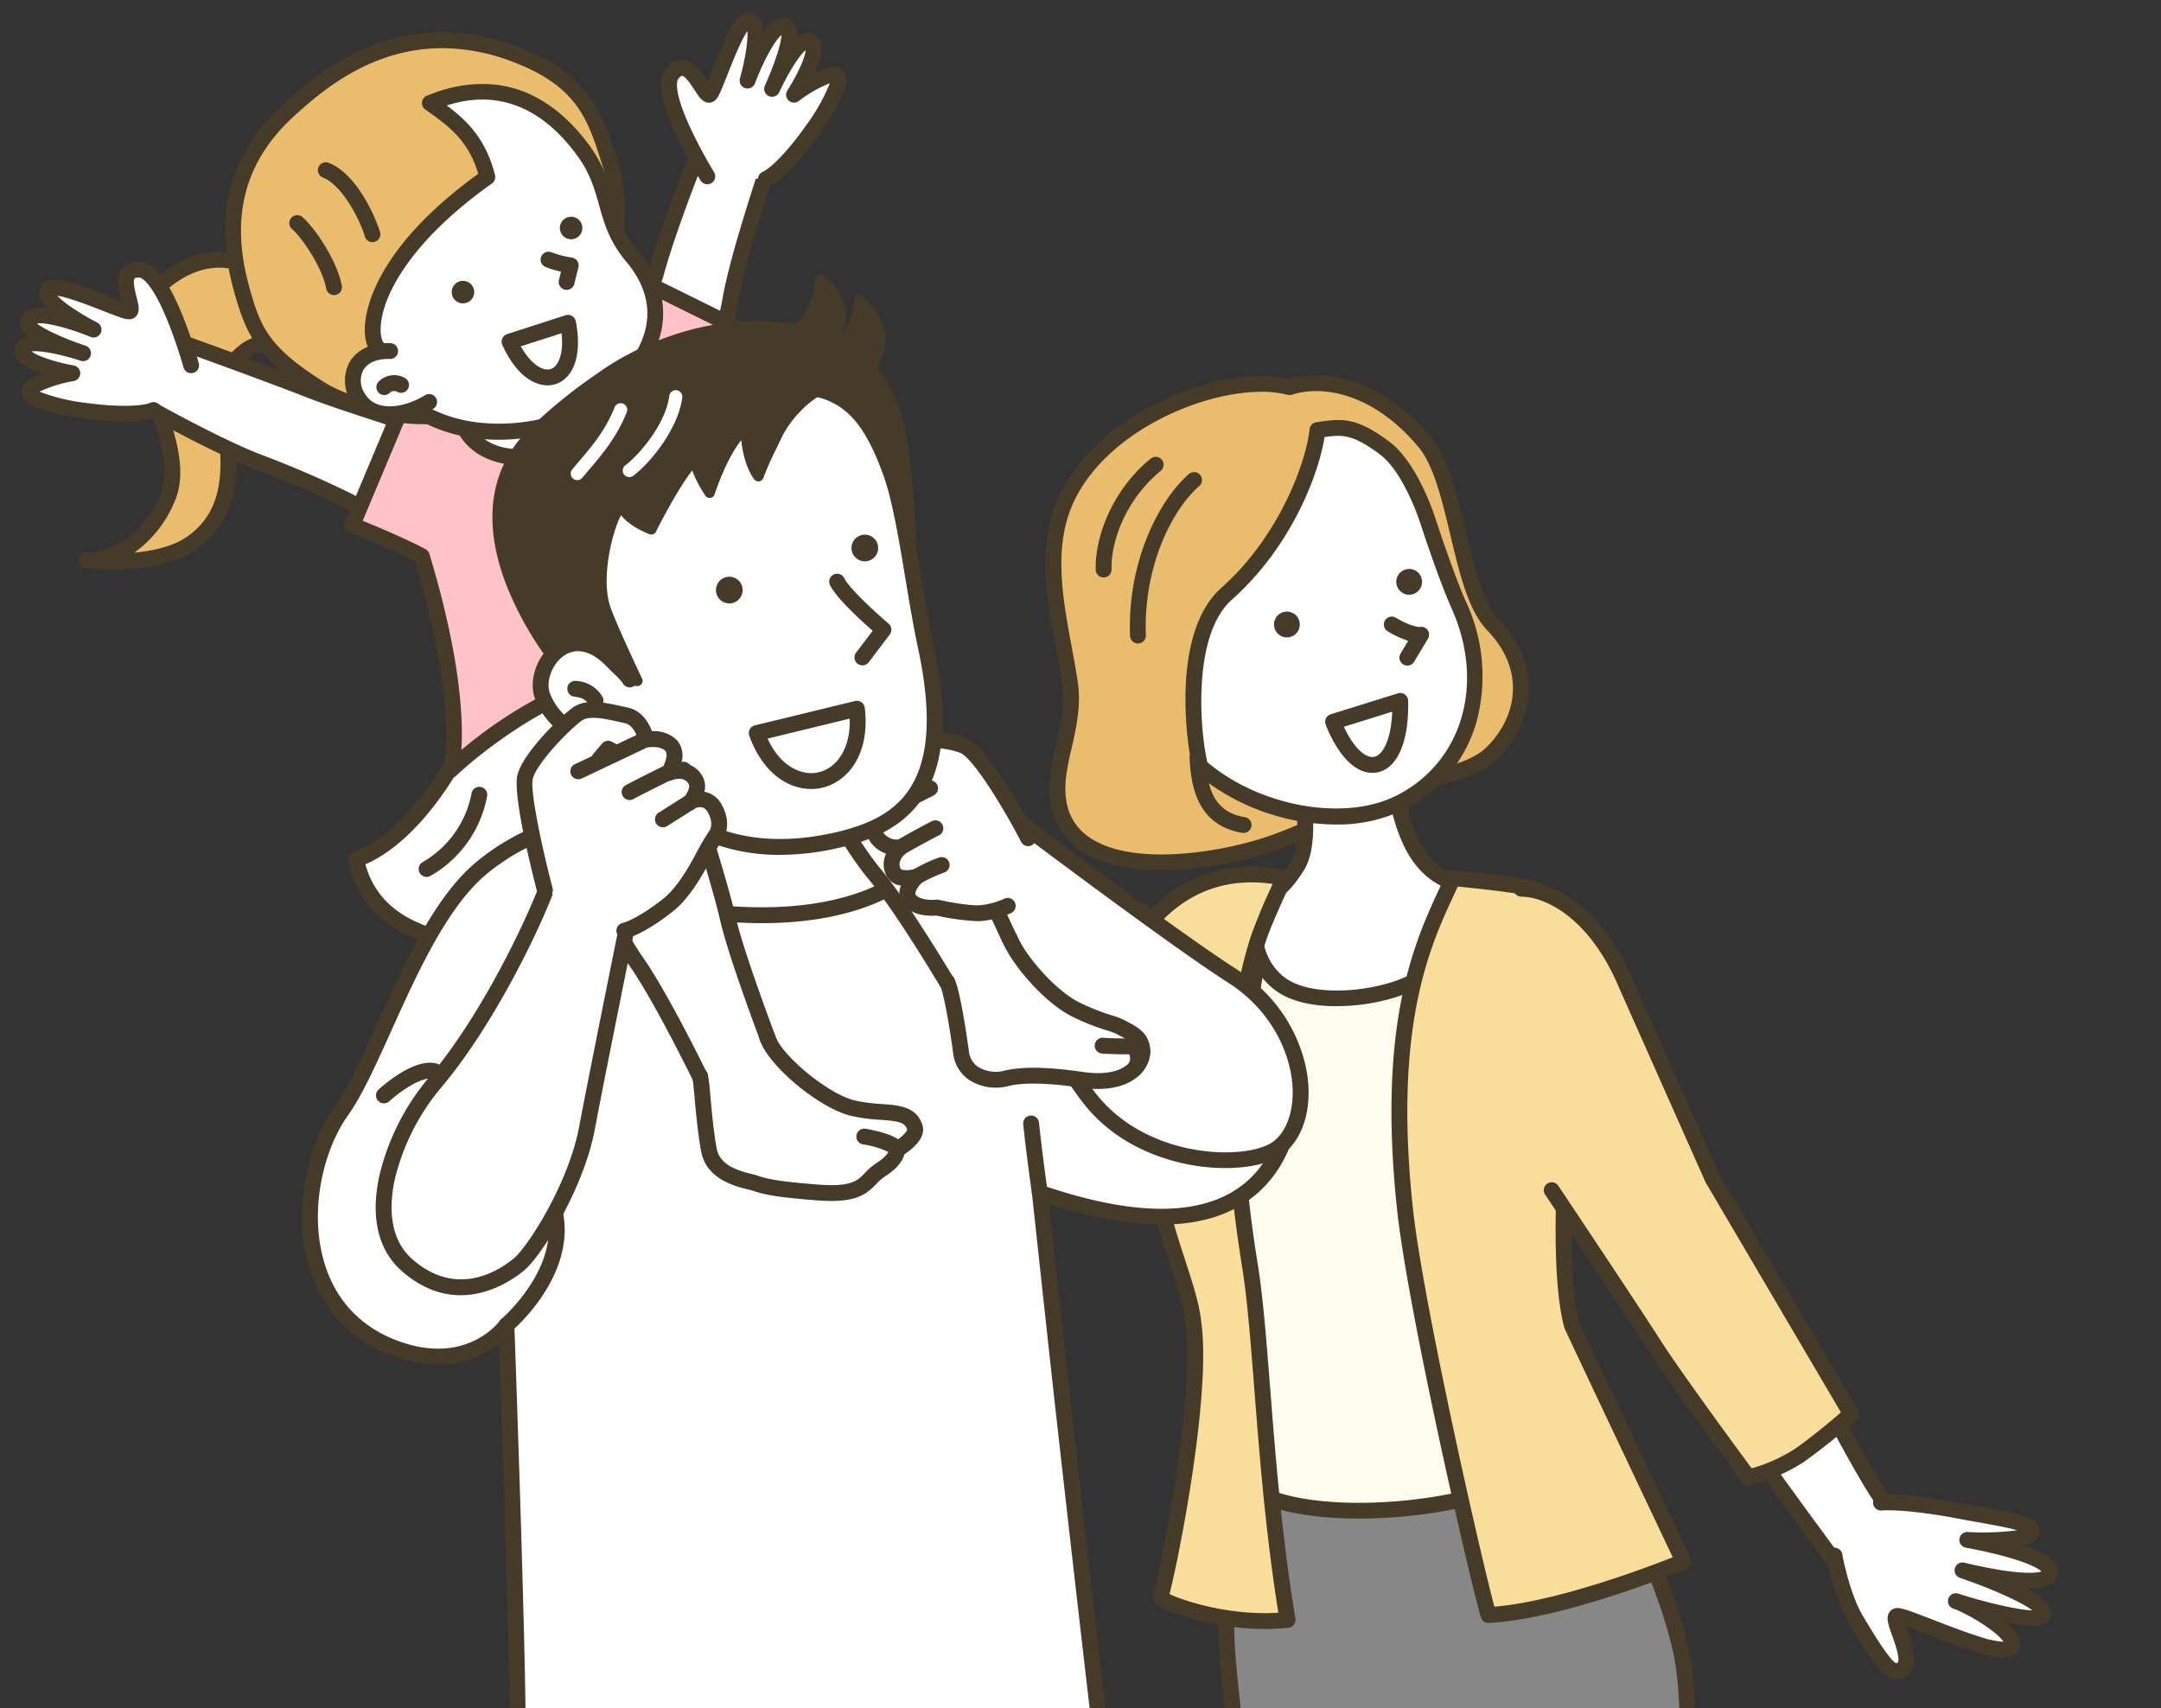 <svg xmlns="http://www.w3.org/2000/svg" xmlns:xlink="http://www.w3.org/1999/xlink" width="458" height="362.022" viewBox="0 0 458 362.022"><rect x="0" y="0" width="458" height="362.022" fill="#333333" stroke="none"/><defs><clipPath id="a"><rect width="458" height="362.022" transform="translate(13 7)" fill="none"/></clipPath></defs><g transform="translate(-13 -6.997)"><g transform="translate(0 -0.003)" clip-path="url(#a)"><path d="M1202.74,926.429c3.461,4.868,13.977,26.565,18.354,30.987l-9.569,14.116c2.812,3.547-22.383-30.1-24.637-34.665" transform="translate(-807.191 -630.055)" fill="#fff"/><path d="M1208.187,969.913a1.993,1.993,0,0,1-1.549-.908,1.706,1.706,0,0,1-.222-.369c-.615-.854-1.991-2.727-3.532-4.825-9.4-12.8-19.56-26.712-21.072-29.77a1.68,1.68,0,0,1,3.011-1.489c1.508,3.05,14.517,20.759,20.768,29.27.911,1.24,1.705,2.321,2.337,3.184l7.479-11.033c-2.9-3.638-7.288-11.709-11.2-18.915-2.627-4.837-5.108-9.405-6.4-11.227a1.68,1.68,0,0,1,2.738-1.946c1.412,1.987,3.825,6.428,6.618,11.57,4.038,7.434,9.064,16.687,11.561,19.209a1.679,1.679,0,0,1,.2,2.124l-9.061,13.367a1.7,1.7,0,0,1-1.665,1.758" transform="translate(-803.62 -626.484)" fill="#463a28"/><path d="M1256.022,1028.519c-.151-.384,1.554,8.6,4.506,13.542,2.545,4.258,6.545,11.073,8.469,10.932,5.708-.417-1.625-11.406.258-11.7s22.611,9.72,24.265,6.512-10.766-9.577-11.8-9.643c0,0,18.193,5.805,18.6,2.621s-17.2-9.16-17.2-9.16,17.727,4.5,18.6.621-17.562-7.079-17.562-7.079,15.083.745,13.52-2.357c-.781-1.552-9.138-2.632-14.981-3.77-5.367-1.045-12.843-2.065-16.843-1.775" transform="translate(-854.202 -691.796)" fill="#fff"/><path d="M1265.419,1051.105c-2.427,0-4.856-3.4-9.586-11.323l-.257-.43a39.536,39.536,0,0,1-3.532-8.959c-1.526-5.458-1.264-5.872-.961-6.352a1.682,1.682,0,0,1,1.579-.776,1.7,1.7,0,0,1,1.529,1.645c.2,1.187,1.775,8.547,4.268,12.719l.257.431c1.6,2.678,5.3,8.875,6.813,9.67a.614.614,0,0,0,.377-.143c.545-.837-.624-4.113-1.186-5.688-.832-2.332-1.335-3.741-.659-4.876a2.013,2.013,0,0,1,1.425-.959c.985-.151,2.366.326,7.838,2.446,3.086,1.2,6.584,2.551,9.645,3.51a20.424,20.424,0,0,0,5.333,1.175c-.409-.656-1.6-1.944-4.474-3.8a40.98,40.98,0,0,0-5.574-3.033l-.552-.172a1.68,1.68,0,0,1,.618-3.276,2.068,2.068,0,0,1,.4.078v0l.046.015c.095.027.2.06.309.1,5.777,1.82,12.494,3.392,15.329,3.413-2.2-1.7-8.525-4.564-15.331-6.874a1.68,1.68,0,0,1,.953-3.218c.038.01,3.823.965,7.887,1.6,5.639.875,7.743.5,8.441.251-.545-.512-2.334-1.707-8-3.238-4.042-1.093-7.956-1.778-7.995-1.785a1.679,1.679,0,0,1,.37-3.332,55.015,55.015,0,0,0,10.481-.362c-2.146-.618-5.811-1.264-8.265-1.7-1.377-.242-2.8-.493-4.081-.743-5.473-1.065-12.667-2.019-16.4-1.748a1.679,1.679,0,1,1-.243-3.35c4.317-.312,12.01.775,17.285,1.8,1.252.244,2.6.481,4.022.732,8.091,1.425,11.233,2.133,12.139,3.931a2.469,2.469,0,0,1-.105,2.513c-.424.652-1.159,1.286-3.128,1.732,3.129,1.055,5.889,2.37,6.921,3.915a3.028,3.028,0,0,1,.493,2.4,3.084,3.084,0,0,1-1.469,1.975,10.086,10.086,0,0,1-5.078.905c4.468,2.369,5.377,3.962,5.178,5.505a2.474,2.474,0,0,1-1.163,1.787c-.968.616-2.736,1.055-8.168-.017a10.305,10.305,0,0,1,2.118,2.428,3.4,3.4,0,0,1,.234,3.378c-1.608,3.118-7.423,1.274-19.393-3.363-1.506-.584-3.234-1.253-4.522-1.709.1.288.2.576.3.838,1.073,3.009,2.29,6.419.836,8.65a3.827,3.827,0,0,1-3.11,1.677c-.063,0-.127.007-.19.007m.2-3.332h0m27.2-27.562Z" transform="translate(-850.692 -688.226)" fill="#463a28"/><path d="M587.942,561.369l35.667,44.511s13.888-10.6,15.638-11.386l11.021,19.624S626.594,636.8,617.6,628.235c-20.952-19.932-43.52-55.467-43.52-55.467" transform="translate(-390.424 -381.781)" fill="#fff"/><path d="M619.245,628.289a8.891,8.891,0,0,1-6.378-2.408c-20.86-19.845-43.553-55.426-43.779-55.783a1.679,1.679,0,1,1,2.835-1.8c.225.354,22.7,35.592,43.259,55.15,3.847,3.66,11.7-.164,17.6-4.016a100.135,100.135,0,0,0,11.8-9.217l-9.513-16.938c-2.658,1.82-8.615,6.246-14.014,10.368a1.68,1.68,0,0,1-2.33-.285l-35.667-44.511a1.68,1.68,0,0,1,2.621-2.1l34.642,43.233c3.865-2.937,13.062-9.87,14.664-10.589a1.68,1.68,0,0,1,2.152.71l11.022,19.625a1.68,1.68,0,0,1-.3,2.035,102.293,102.293,0,0,1-13.206,10.462c-6.19,4.042-11.342,6.066-15.409,6.067" transform="translate(-386.853 -378.21)" fill="#463a28"/><path d="M853.807,982.955c-1.3,39.833-1.169,30.53,1.527,58.268,1.885,19.393,2.328,65.868,2.328,65.868l83.762-2.534s12.529-52.079,8.6-81.3c-2.442-18.138-19.319-48.845-19.319-48.845" transform="translate(-580.122 -662.69)" fill="#878787"/><path d="M854.089,1105.2a1.68,1.68,0,0,1-1.68-1.663c0-.464-.464-46.623-2.32-65.721-.452-4.652-.836-8.3-1.145-11.236-1.478-14.04-1.478-14.04-.56-41.994l.172-5.255a1.679,1.679,0,0,1,3.357.109l-.172,5.255c-.909,27.724-.909,27.724.544,41.533.31,2.939.695,6.6,1.148,11.263,1.665,17.13,2.213,55.706,2.316,64.3l80.759-2.443c1.85-8.077,11.785-53.351,8.274-79.432-2.372-17.617-18.959-47.956-19.127-48.26a1.68,1.68,0,0,1,2.944-1.618c.7,1.265,17.056,31.191,19.512,49.43,3.929,29.192-8.113,79.773-8.627,81.912a1.68,1.68,0,0,1-1.582,1.286l-83.762,2.534h-.051" transform="translate(-576.549 -659.119)" fill="#463a28"/><path d="M831.7,327.013c-7.3-7.585-7.418-30.3-14.531-38.8-10.248-12.249-21.758-13.864-28.6-11.624-13.045-3.439-38.793,6.035-47.142,23.29-5.867,12.127-1.474,26.141.554,39.32,1.108,7.2-1.86,14.127-2.492,19.937-2.506,23.026,29.434,19.711,45.412,14.122,6.534-2.285,8.459-3.761,13.291-5.261,7.129-2.214,1.367-3.014,9.415-5.815,6.509-2.266,18.453-2.823,23.813-8.03,6.461-6.276,9.692-17.353.277-27.136" transform="translate(-502.24 -187.522)" fill="#e9bc6e"/><path d="M757.948,375.453c-7.042,0-13.725-1.314-18.206-4.874-4.365-3.467-6.214-8.567-5.5-15.158a56.769,56.769,0,0,1,1.211-6.366c.973-4.257,1.98-8.659,1.291-13.134-.366-2.38-.821-4.846-1.261-7.231-2.056-11.144-4.181-22.667.856-33.076,4-8.267,12.038-15.443,22.633-20.206,9.253-4.159,19.139-5.709,25.971-4.1,7.382-2.175,19.45-.244,29.935,12.289,3.743,4.473,5.621,12.363,7.437,19.994,1.777,7.467,3.615,15.188,7.016,18.723,9.977,10.368,6.83,22.563-.317,29.505-3.992,3.879-10.958,5.329-17.1,6.608a63.555,63.555,0,0,0-7.329,1.8c-3.511,1.222-3.859,1.854-4.165,2.411-.69,1.253-1.474,2.233-5.3,3.422a49.857,49.857,0,0,0-5.9,2.3c-1.9.84-4.047,1.792-7.337,2.943a77.191,77.191,0,0,1-23.933,4.143m21.069-101.415c-12.976,0-32.628,8.522-39.652,23.04-4.557,9.419-2.533,20.392-.576,31,.444,2.409.9,4.9,1.278,7.329.786,5.108-.342,10.041-1.337,14.393a54.349,54.349,0,0,0-1.146,5.981c-.592,5.444.8,9.423,4.247,12.165,8.793,6.986,28.552,3.825,38.94.19,3.162-1.106,5.247-2.029,7.087-2.843a53.25,53.25,0,0,1,6.261-2.436c2.832-.88,3.087-1.343,3.357-1.833.722-1.313,1.623-2.439,6-3.964a65.662,65.662,0,0,1,7.749-1.92c5.7-1.186,12.155-2.531,15.447-5.729,6.192-6.016,8.667-16.006.237-24.767-4.036-4.195-5.9-12.005-7.863-20.274-1.726-7.252-3.511-14.75-6.745-18.616-9.635-11.517-20.452-13.181-26.787-11.105a1.683,1.683,0,0,1-.951.028,21.963,21.963,0,0,0-5.549-.642" transform="translate(-498.664 -183.992)" fill="#463a28"/><path d="M912.825,733.8c-1.4-6.653-5.551-17.931-7.113-27.718-6.708-42.034-6.089-79.36-.879-101.848-8.355.557-27.183,1.129-37.928,1.819-10.571,29.621-9.349,84.369-9.349,84.369s4.021,24.178,4.754,43.692c11.137,6.072,36.418,4.614,50.516-.315" transform="translate(-583.186 -410.931)" fill="#fffbef"/><path d="M880.6,736.217c-9.684,0-17.678-1.473-22.68-4.2a1.68,1.68,0,0,1-.875-1.411c-.72-19.18-4.692-43.239-4.732-43.48a1.64,1.64,0,0,1-.022-.238c-.051-2.248-1.108-55.4,9.447-84.971a1.679,1.679,0,0,1,1.474-1.112c5.588-.359,13.258-.682,20.676-.994,6.811-.287,13.244-.558,17.248-.824a1.68,1.68,0,0,1,1.748,2.055c-5.654,24.4-5.317,62.237.9,101.2a151.554,151.554,0,0,0,4.457,17.863c1.068,3.645,2.077,7.089,2.641,9.775a1.68,1.68,0,0,1-1.089,1.931c-7.193,2.515-17.243,4.151-26.884,4.376q-1.17.027-2.31.027m-20.238-6.722c10.59,5.08,33.03,4.022,46.9-.379-.564-2.324-1.385-5.127-2.245-8.064a153.949,153.949,0,0,1-4.551-18.278c-6.1-38.231-6.58-75.465-1.341-100.3-3.991.225-9.413.454-15.1.693-6.918.291-14.056.592-19.491.921-9.734,28.57-8.943,79.8-8.891,82.609.3,1.859,3.923,24.29,4.715,42.8" transform="translate(-579.599 -407.361)" fill="#463a28"/><path d="M879.168,507.094s5.643,19.734,1.38,26.916c-4.069,6.856-8.8,7.984-8.8,7.984s-2.892,11.06,4.922,17.1c6.534,5.047,20.654,3.246,27.3.2,3.8-1.743,14.362-4.062,16.313-7.352,4.3-7.258-2.468-13.692-2.468-13.692s-8.794.974-13.543-9.672c-4.6-10.316-3.5-23.269-3.5-23.269" transform="translate(-592.513 -343.651)" fill="#fff"/><path d="M885.119,560.339c-4.926,0-9.769-.941-13.07-3.491-8.6-6.638-5.65-18.354-5.521-18.849a1.679,1.679,0,0,1,1.235-1.209c.151-.04,4.144-1.141,7.744-7.208,3.19-5.375-.038-20.3-1.551-25.6a1.68,1.68,0,0,1,3.23-.924c.6,2.091,5.712,20.649,1.21,28.235-3.254,5.485-6.989,7.626-8.786,8.386-.43,2.519-1.17,10.134,4.491,14.506,5.815,4.492,19.031,3,25.574,0,1.233-.565,3-1.144,5.041-1.815,3.548-1.164,9.486-3.112,10.527-4.868,2.984-5.032-.416-9.646-1.723-11.131-2.568-.021-10.037-.963-14.377-10.691-4.724-10.59-3.689-23.549-3.643-24.1a1.68,1.68,0,0,1,3.347.284c-.011.125-1,12.658,3.363,22.443,4.158,9.321,11.524,8.717,11.835,8.686a1.7,1.7,0,0,1,1.331.453c2.678,2.544,6.7,9.114,2.756,15.766-1.563,2.636-6.113,4.294-12.369,6.346-1.866.612-3.628,1.191-4.689,1.677a42.044,42.044,0,0,1-15.956,3.093" transform="translate(-588.916 -340.081)" fill="#463a28"/><path d="M679.254,695.934c2.545,16.47-6.23,56.9-6.916,58.28-.49.987,13.338,6.425,26.93,4.953-4.929-29.719-5.362-58.761-7.946-74.894s-6.179-44.163,1.669-69.206c1.086-3.467,3.732-9.077,5.541-13.174-6.543-1.319-17.115-1.859-26.62,7.473-5.821,5.715-24.876,14.391-24.876,14.391L625.9,603.275l-18.071,15.709s20.259,39.743,30.526,41.647c12.726,2.361,33.548-12.845,33.548-12.845a85.979,85.979,0,0,0-.529,16.489c.55,10.677,7.115,23.88,7.885,31.659" transform="translate(-413.376 -408.843)" fill="#f9dd9a"/><path d="M690.863,757.538a58.821,58.821,0,0,1-13.472-1.649c-3.171-.758-8.837-2.472-9.96-4.082a1.853,1.853,0,0,1-.2-1.837c.908-2.533,9.231-41.551,6.791-57.342,0-.03-.009-.061-.012-.091-.318-3.218-1.751-7.623-3.269-12.286-2.016-6.2-4.3-13.218-4.622-19.451a100.861,100.861,0,0,1,.138-13.124c-5.777,3.784-18.548,11.318-28.642,11.318a17.22,17.22,0,0,1-3.143-.274c-4.807-.892-11.425-8.186-20.232-22.3-6.313-10.118-11.433-20.136-11.484-20.236a1.68,1.68,0,0,1,.394-2.03l18.071-15.709a1.679,1.679,0,0,1,2.27.061l20.313,19.679c4.019-1.884,18.576-8.883,23.359-13.579,7.621-7.482,17.085-10.147,28.129-7.922a1.679,1.679,0,0,1,1.2,2.325c-.377.853-.789,1.771-1.216,2.721-1.607,3.574-3.428,7.624-4.259,10.277-7.459,23.8-4.493,50.458-1.614,68.438,1.085,6.778,1.788,15.727,2.6,26.089,1.16,14.77,2.475,31.511,5.342,48.8a1.68,1.68,0,0,1-1.476,1.945,46.669,46.669,0,0,1-5.015.264m-20.195-7.425c2.674,1.371,12.644,4.645,23.08,3.973-2.689-16.787-3.959-32.961-5.085-47.29-.808-10.289-1.506-19.176-2.57-25.821-2.934-18.315-5.946-45.5,1.725-69.974a114.465,114.465,0,0,1,4.4-10.649l.33-.735c-8.994-1.278-16.733,1.2-23.03,7.384-5.963,5.855-24.567,14.361-25.356,14.721a1.679,1.679,0,0,1-1.865-.322l-20.034-19.409L606.35,615.825c7.834,15.139,22.027,38.348,28.737,39.592,11.863,2.2,32.049-12.4,32.251-12.55a1.68,1.68,0,0,1,2.648,1.626,85.483,85.483,0,0,0-.51,16.133c.3,5.79,2.51,12.587,4.461,18.585,1.569,4.821,3.051,9.376,3.413,12.949,2.309,15.108-4.739,50.58-6.682,57.953m-.286,1a2.446,2.446,0,0,1-.111.289,1.6,1.6,0,0,0,.111-.289m-3.119-1.206c-.006.013-.014.028-.022.047l.022-.047" transform="translate(-409.805 -405.281)" fill="#463a28"/><path d="M996.707,606.137c-2.348-.976-13.988-2.127-17.656-2.48-5.2,11.518-14.67,27.684-10.172,69.994,2.222,20.9,15.361,78.257,17.714,86.2,16.178-.873,41.33-11.352,41.33-11.352s-23.207-48.941-23.651-50.04c-2.749-10.245-2.108-33.444.59-56.94.833-7.257-1.656-32.672-8.155-35.376" transform="translate(-658.125 -410.54)" fill="#f9dd9a"/><path d="M983.036,757.955a1.68,1.68,0,0,1-1.609-1.2c-2.39-8.063-15.514-65.245-17.773-86.5-4.21-39.6,3.791-56.811,9.085-68.2.427-.919.839-1.8,1.226-2.661a1.678,1.678,0,0,1,1.692-.981c10.265.99,16.369,1.865,18.139,2.6,8.01,3.331,9.934,30.539,9.179,37.118-2.855,24.863-3.114,46.887-.667,56.2.929,2.077,15.748,33.361,23.577,49.872a1.679,1.679,0,0,1-.871,2.27c-1.038.432-25.606,10.6-41.885,11.479l-.091,0m-6.511-156.081q-.36.783-.741,1.6c-5.138,11.053-12.9,27.756-8.792,66.43,2.091,19.669,14.221,73.17,17.293,84.6,13.32-1.119,32.185-8.253,37.8-10.474-4.451-9.388-22.509-47.485-22.927-48.518a1.667,1.667,0,0,1-.065-.194c-3.132-11.674-1.773-37.392.544-57.567.389-3.388,0-11.39-1.314-18.915-1.713-9.78-4.128-14.016-5.818-14.718-.5-.209-3.122-.973-15.98-2.244" transform="translate(-654.568 -406.97)" fill="#463a28"/><path d="M1048.457,610.7c5.05-.028,15.441,4.1,22.266,20.283l18.3,41.165,29.342,49.874a138.992,138.992,0,0,1-10.936,8.756,35.713,35.713,0,0,1-10.815,4.667s-14.978-20.195-20.125-28.237-21.595-32.655-21.595-32.655" transform="translate(-713.045 -415.327)" fill="#f9dd9a"/><path d="M1093.042,733.551a1.679,1.679,0,0,1-1.349-.679c-.613-.827-15.071-20.334-20.19-28.333-5.079-7.936-21.412-32.381-21.577-32.627a1.68,1.68,0,0,1,2.793-1.866c.164.246,16.516,24.719,21.613,32.683,4.435,6.931,16.406,23.2,19.383,27.228a33.306,33.306,0,0,0,9.19-4.137c3.511-2.414,7.8-6.045,9.734-7.72L1084,669.426a1.646,1.646,0,0,1-.087-.17l-18.3-41.165-.013-.03c-6.412-15.207-15.983-19.256-20.665-19.256h-.054a1.68,1.68,0,0,1-.009-3.359h.054c1.712,0,6.139.442,11.428,4.4,5.043,3.769,9.193,9.455,12.334,16.9l18.253,41.063L1116.24,717.6a1.68,1.68,0,0,1-.331,2.107,138.84,138.84,0,0,1-11.1,8.885,37.144,37.144,0,0,1-11.4,4.921,1.662,1.662,0,0,1-.371.042" transform="translate(-709.475 -411.757)" fill="#463a28"/><path d="M887.536,342.919c-2.757-6.153-6.5-17.686-6.5-17.686s-3.531-11.371-9.276-15.641c-6.994-5.2-9.546-4.391-14.177-3.764-.854,7.872-6.793,23.618-19.253,34.694-9.969,8.861-6.789,32.416-5.563,36.635,11.114,9.662,29.719,13.855,42.092,7.747,15.545-7.674,19.854-25.966,12.677-41.985" transform="translate(-565.359 -207.677)" fill="#fff"/><path d="M857.826,385.877a46.766,46.766,0,0,1-29.765-11,1.68,1.68,0,0,1-.511-.8c-1-3.436-5.065-28.471,6.06-38.359,12.137-10.789,17.911-26.347,18.7-33.62a1.68,1.68,0,0,1,1.444-1.483c.306-.041.6-.084.892-.125,4.746-.676,7.76-.813,14.512,4.206,6.115,4.545,9.727,16,9.878,16.49.031.094,3.741,11.5,6.429,17.5a37.322,37.322,0,0,1,2.266,25.264A29.894,29.894,0,0,1,872,382.861a32.123,32.123,0,0,1-14.173,3.016M830.65,372.67c11.1,9.376,28.873,12.6,39.863,7.179,14.1-6.96,19.1-23.7,11.888-39.792-2.762-6.165-6.411-17.38-6.565-17.854-.04-.129-3.447-10.922-8.681-14.812-5.789-4.3-7.99-4.147-11.68-3.626-1.334,8.422-7.362,23.556-19.633,34.463-8.674,7.71-6.626,28.728-5.192,34.442" transform="translate(-561.756 -204.128)" fill="#463a28"/><path d="M790.881,370.989a1.68,1.68,0,0,1-1.677-1.616c-.6-15.573,6.046-28.691,12.468-34.29a1.679,1.679,0,1,1,2.207,2.532c-5.839,5.09-11.872,17.16-11.318,31.63a1.68,1.68,0,0,1-1.614,1.742h-.065" transform="translate(-536.704 -227.605)" fill="#463a28"/><path d="M768.2,350.093a1.68,1.68,0,0,1-1.678-1.639c-.166-6.821,3.371-16.746,11.646-23.544a1.679,1.679,0,1,1,2.132,2.6c-7.4,6.08-10.567,14.861-10.42,20.867a1.68,1.68,0,0,1-1.638,1.72H768.2" transform="translate(-521.3 -220.707)" fill="#463a28"/><path d="M962.789,435.706c4.177,2.469,6.156,2.173,6.156,2.173L966.06,442.7" transform="translate(-654.784 -296.319)" fill="#fff"/><path d="M962.487,440.81a1.68,1.68,0,0,1-1.44-2.542l1.618-2.706a20.269,20.269,0,0,1-4.3-1.982,1.68,1.68,0,1,1,1.709-2.892c3.163,1.87,4.825,1.951,5.086,1.951h0a1.585,1.585,0,0,1,1.638.665,1.7,1.7,0,0,1,.018,1.866l-2.884,4.822a1.678,1.678,0,0,1-1.443.818" transform="translate(-651.212 -292.747)" fill="#463a28"/><path d="M884.689,430.166a2.731,2.731,0,1,0,2.362-3.057,2.731,2.731,0,0,0-2.362,3.057" transform="translate(-601.653 -290.457)" fill="#463a28"/><path d="M970.911,400.506a2.731,2.731,0,1,1-3.572-1.471,2.731,2.731,0,0,1,3.572,1.471" transform="translate(-656.734 -271.236)" fill="#463a28"/><path d="M938.035,486.236c.376,16.233-8.8,18.136-14.224,4.432Z" transform="translate(-628.275 -330.683)" fill="#fff"/><path d="M928.542,497.918c-3.672,0-7.294-3.708-9.864-10.2a1.68,1.68,0,0,1,1.062-2.221l14.225-4.432a1.679,1.679,0,0,1,2.179,1.564c.2,8.639-2.233,14.314-6.509,15.181a5.5,5.5,0,0,1-1.092.11m-6.025-9.771c2.246,4.83,4.792,6.705,6.451,6.368,1.756-.356,3.568-3.492,3.8-9.563Z" transform="translate(-624.704 -327.113)" fill="#463a28"/><path d="M840.157,536.153a1.686,1.686,0,0,1-.269-.022c-10.279-1.658-10.9-11.248-11.193-15.857a1.68,1.68,0,0,1,3.352-.216c.375,5.831,1.331,11.62,8.375,12.756a1.68,1.68,0,0,1-.266,3.338" transform="translate(-563.585 -352.617)" fill="#463a28"/><path d="M808.111,714.424s3.751-12.238,3.683-15.28" transform="translate(-549.589 -475.48)" fill="#fff"/><path d="M804.54,712.533a1.68,1.68,0,0,1-1.606-2.172c1.419-4.632,3.654-12.732,3.61-14.75a1.679,1.679,0,1,1,3.358-.075c.072,3.22-3.364,14.53-3.756,15.809a1.681,1.681,0,0,1-1.605,1.188" transform="translate(-546.017 -471.91)" fill="#463a28"/><path d="M296.827,466.053s-8.676,15.968-20.306,20.029c3.323,15.968,19.66,16.337,21.137,18.183s22.244-29.444,32.951-38.674,19.937-16.614,31.013-16.983,7.292-15.876-13.014-11.076-39.874,19.937-51.781,28.521" transform="translate(-188.059 -296.934)" fill="#fff"/><path d="M294.259,502.474a1.888,1.888,0,0,1-1.393-.6,18.105,18.105,0,0,0-2.391-.821c-5.331-1.613-16.423-4.97-19.171-18.175a1.68,1.68,0,0,1,1.091-1.928c10.872-3.8,19.3-19.092,19.385-19.246a1.682,1.682,0,0,1,.493-.56c.981-.707,2.014-1.459,3.1-2.245,12.075-8.787,30.322-22.066,49.281-26.547,8.695-2.055,15.97-.753,19.462,3.482a6.517,6.517,0,0,1,1.216,6.886c-1.1,2.439-3.733,3.9-7.221,4.021-10.374.346-18.966,7.089-29.972,16.577-5.524,4.762-14.008,15.82-20.825,24.7C297.58,500.7,296,502.457,294.279,502.474Zm-1.354-.577h0Zm-.131-.132h0m-17.849-18.2c2.794,10.118,11.663,12.8,16.523,14.272a20.185,20.185,0,0,1,2.824.985c1.8-1.666,6.327-7.572,10.373-12.846,6.911-9.007,15.51-20.216,21.3-25.2,11.159-9.619,20.6-17.008,32.054-17.389,2.16-.072,3.717-.818,4.271-2.046a3.255,3.255,0,0,0-.747-3.367c-2.053-2.49-7.36-4.415-16.1-2.35-18.3,4.326-36.22,17.366-48.077,25.994q-1.462,1.064-2.8,2.036c-1.327,2.343-9.06,15.357-19.616,19.916" transform="translate(-184.488 -293.385)" fill="#463a28"/><path d="M289.929,754.728l124.052-2.215c-.919-6.861-7.255-62.338-9.6-83.809-2.245-20.558-3.693-34.021-3.693-34.021,59.442,20.361,53.72-27.266,53.72-27.266-6.723-10.885-45.467-29.652-56.672-42.458s-26.414-12.736-28.06-13.291c-6.164-2.08-25.147,3.944-42.827,4.8-.1,0-24.281-7.11-44.3,9.23-13.739,11.212-22,40.6-29.905,51.688-9.366,13.141-11.762,43.047,12.975,50.8,14.813,4.643,22.021-5.426,22.021-5.426s3.032,84.215,2.293,91.968" transform="translate(-167.317 -374.887)" fill="#fff"/><path d="M286.354,752.848a1.68,1.68,0,0,1-1.672-1.839c.63-6.618-1.585-71.371-2.164-87.919a20.207,20.207,0,0,1-3.126,2.048c-3.616,1.917-9.649,3.662-17.854,1.09-9.378-2.939-15.93-9.245-18.949-18.236-4.191-12.484-.6-27.128,5.109-35.142,2.8-3.927,5.77-10.5,8.915-17.467,5.757-12.745,12.282-27.191,21.3-34.547,18.787-15.331,40.889-10.806,45.536-9.619a193.428,193.428,0,0,0,23.3-3.117c9.023-1.591,16.151-2.848,19.9-1.584.134.035.727.11,1.249.176,4.807.607,17.577,2.219,27.537,13.6,5.226,5.973,16.934,13.481,28.257,20.742,12.8,8.207,24.887,15.959,28.581,21.94a1.679,1.679,0,0,1,.238.682c.09.748,2.062,18.424-9.983,28.168-9.2,7.44-23.807,8.014-43.454,1.715.525,4.87,1.758,16.266,3.413,31.423,2.346,21.491,8.67,76.873,9.594,83.768a1.679,1.679,0,0,1-1.635,1.9l-124.052,2.215h-.03m-2.293-95.324a1.682,1.682,0,0,1,1.678,1.616c.117,3.257,2.722,75.912,2.376,90.317l120.388-2.15c-1.472-11.909-7.167-61.834-9.367-81.98-2.219-20.325-3.679-33.89-3.693-34.025a1.679,1.679,0,0,1,2.214-1.768c19.742,6.763,34.124,6.655,42.748-.321,9.731-7.872,9-22.31,8.795-24.79-3.571-5.324-15.647-13.067-27.332-20.561-11.52-7.387-23.431-15.026-28.972-21.357-9.119-10.421-20.969-11.917-25.43-12.48a10.9,10.9,0,0,1-1.9-.325c-2.935-.99-10.369.321-18.241,1.709a193.942,193.942,0,0,1-23.968,3.177,1.829,1.829,0,0,1-.608-.078c-4.02-1.049-24.973-5.547-42.715,8.932-8.4,6.857-14.755,20.92-20.359,33.328-3.354,7.426-6.251,13.84-9.241,18.034-5.217,7.32-8.493,20.705-4.66,32.123,2.662,7.929,8.461,13.5,16.769,16.1,13.4,4.2,19.888-4.436,20.158-4.806a1.687,1.687,0,0,1,1.362-.693" transform="translate(-163.741 -371.327)" fill="#463a28"/><path d="M459.487,495.31s1.426,29.225-11.5,29.963c0,0-3.969,8.966,21.1,11.5,30.587,3.087,41.62-8.644,41.62-8.644s-10.245-6.563-12.166-13.766,2.241-19.85,2.241-19.85" transform="translate(-304.518 -336.311)" fill="#fff"/><path d="M475.456,535.4a100.686,100.686,0,0,1-10.109-.529c-11.967-1.208-19.335-4.055-21.9-8.462a6.086,6.086,0,0,1-.571-5.385,1.681,1.681,0,0,1,1.44-1c9.226-.527,10.285-20.539,9.915-28.206a1.679,1.679,0,0,1,3.355-.163,78.178,78.178,0,0,1-.924,15.068c-2.033,11.951-6.746,15.666-10.794,16.48a3.466,3.466,0,0,0,.545,1.617c1.172,1.9,5.234,5.289,19.269,6.705,23.261,2.347,34.82-4.025,38.693-6.852-3.184-2.352-9.473-7.613-11.031-13.455-2.026-7.6,2.092-20.271,2.269-20.807a1.679,1.679,0,0,1,3.191,1.05c-.04.122-3.983,12.26-2.214,18.892,1.733,6.5,11.352,12.723,11.449,12.785a1.679,1.679,0,0,1,.317,2.565c-.418.445-9.423,9.694-32.9,9.694" transform="translate(-300.942 -332.74)" fill="#463a28"/><path d="M687.358,564.983s33.046,24.964,45.8,33.114c16.065,10.264,17.8,30.074,9.791,36.33-5.916,4.62-27.429,4.4-39.194-9.331-6.951-8.11-27.891-44.811-28.913-44.731" transform="translate(-458.954 -384.239)" fill="#fff"/><path d="M728.041,635.232a40.886,40.886,0,0,1-6.325-.5c-5.364-.844-15.458-3.54-22.805-12.111-4.1-4.786-12.73-18.921-19.664-30.279-3.9-6.392-7.933-12.995-8.908-14.148a1.68,1.68,0,0,1,.8-3.071c1.179-.093,1.6.378,4.547,5.036,1.681,2.662,3.88,6.263,6.425,10.433,6.508,10.661,15.422,25.263,19.348,29.843,7.239,8.446,18.293,11.47,26.635,11.471,4.615,0,8.4-.925,10.251-2.371,2.732-2.134,4.223-6.371,3.989-11.333-.319-6.748-4.073-16.139-13.65-22.258-12.665-8.091-45.579-32.939-45.91-33.189a1.68,1.68,0,1,1,2.025-2.68c.33.249,33.139,25.018,45.694,33.039,10.657,6.809,14.838,17.343,15.2,24.93.29,6.14-1.633,11.294-5.277,14.14-2.522,1.969-7.125,3.052-12.373,3.052M671.4,578.469h0" transform="translate(-455.384 -380.668)" fill="#463a28"/><path d="M570.589,488.723s9.3,18.347,15.692,25.98,16.732,25.239,16.732,25.239l14.53-6.111s-10.206-20.94-12.908-29.468S591.5,474.377,591.5,474.377Z" transform="translate(-388.052 -322.618)" fill="#fff"/><path d="M599.442,538.051a1.678,1.678,0,0,1-1.448-.829c-.1-.175-10.347-17.574-16.572-25.011-6.437-7.692-15.518-25.542-15.9-26.3a1.679,1.679,0,0,1,.548-2.145l20.911-14.346a1.68,1.68,0,0,1,2.461.65c.428.881,10.518,21.667,13.226,30.213,2.634,8.313,12.715,29.031,12.817,29.239a1.679,1.679,0,0,1-.859,2.284l-14.53,6.111a1.676,1.676,0,0,1-.65.131M569.19,485.7c2.242,4.307,9.593,18.123,14.808,24.355,5.476,6.544,13.63,19.992,16.142,24.2l11.55-4.857c-2.451-5.095-9.925-20.836-12.227-28.1-2.187-6.9-9.664-22.713-12.2-28Z" transform="translate(-384.481 -319.048)" fill="#463a28"/><path d="M681.307,643.185c1.923,4.728,8.654,12.573,14.214,15.26,5.538,2.677,7.753,2.769,9.538,3.753,2.356,1.3,4.369,2.031,4.492,5.169.06,1.525-1.908,7.507-12.922,5.907-7.455-1.083-12.671-1.146-16.122-.246-2.83.738-8.677.007-9.427-5.594-.849-6.344-2.169-13.562-2.941-14.9" transform="translate(-454.395 -437.423)" fill="#fff"/><path d="M696.5,671.649a25.648,25.648,0,0,1-3.691-.283c-7.149-1.038-12.205-1.131-15.456-.283a10.586,10.586,0,0,1-8.091-1.309,7.881,7.881,0,0,1-3.424-5.687c-.971-7.255-2.219-13.349-2.732-14.281a1.68,1.68,0,1,1,2.909-1.68c1.383,2.39,3.081,14.98,3.152,15.515a4.5,4.5,0,0,0,1.967,3.343,7.233,7.233,0,0,0,5.371.847c3.694-.963,9.185-.895,16.787.209,5.49.8,8.222-.441,9.548-1.621a4.06,4.06,0,0,0,1.455-2.559c-.069-1.768-.8-2.247-2.9-3.373-.236-.126-.478-.256-.723-.391a12.993,12.993,0,0,0-2.257-.854,49.3,49.3,0,0,1-7.2-2.858c-5.941-2.871-12.962-11.033-15.039-16.14a1.68,1.68,0,0,1,3.112-1.265c1.8,4.431,8.335,11.938,13.389,14.381a46.284,46.284,0,0,0,6.759,2.682,15.416,15.416,0,0,1,2.859,1.113c.232.128.461.25.685.37,2.121,1.135,4.525,2.422,4.674,6.2a7.185,7.185,0,0,1-2.541,5.167c-1.488,1.339-4.122,2.752-8.609,2.752" transform="translate(-450.821 -433.851)" fill="#463a28"/><path d="M771.044,714.642a64.179,64.179,0,0,0,6.645.092s2.031,3.077-.061,4.985" transform="translate(-524.38 -486.02)" fill="#fff"/><path d="M774.059,717.827a1.68,1.68,0,0,1-1.132-2.921,1.812,1.812,0,0,0,.183-2.012c-2.376.062-5.582-.138-5.74-.147a1.68,1.68,0,0,1,.209-3.353,62.923,62.923,0,0,0,6.4.1,1.673,1.673,0,0,1,1.541.749c.976,1.479,2.163,4.876-.332,7.151a1.675,1.675,0,0,1-1.131.438" transform="translate(-520.81 -482.449)" fill="#463a28"/><path d="M143.294,204.485s-12.835-19.207-29.174-5.714c-14.079,11.627,7.067,32.611.738,46.141S97.85,257.634,97.85,257.634s14.558,1.774,22.259-3.565c9.609-6.663,8.335-17.915,6.833-28.245s6.723-15.976,12.028-13.71" transform="translate(-66.547 -131.913)" fill="#e9bc6e"/><path d="M99.885,256.029a51.981,51.981,0,0,1-5.81-.3,1.679,1.679,0,0,1,.33-3.342c.382.025,9.64.469,15.36-11.76,2.484-5.31.164-12.148-2.292-19.388-3.189-9.4-6.8-20.06,2.006-27.336,4.959-4.1,10.14-5.781,15.4-5.009,9.685,1.421,15.98,10.691,16.243,11.085a1.68,1.68,0,0,1-2.792,1.867c-.084-.124-5.777-8.442-13.957-9.632-4.272-.622-8.562.818-12.753,4.279-7.024,5.8-4.08,14.478-.963,23.667,2.561,7.55,5.209,15.357,2.153,21.89a25.266,25.266,0,0,1-8.35,10.412c3.886-.354,8.117-1.262,11.122-3.347,8.4-5.825,7.745-15.5,6.128-26.622-.825-5.673,1.024-10.861,4.947-13.879a9.5,9.5,0,0,1,9.4-1.617,1.68,1.68,0,1,1-1.32,3.089,6.166,6.166,0,0,0-6.035,1.19c-2.947,2.267-4.319,6.28-3.671,10.734,1.374,9.446,3.255,22.382-7.538,29.866-4.994,3.463-12.453,4.154-17.61,4.154" transform="translate(-62.976 -128.339)" fill="#463a28"/><path d="M174.295,279.421c2.5.177-11.216-6.526-22.665-10.816-10.037-3.761-26.442-13.137-29.161-14.721l4.683-13.546s22.192,7.86,34.724,12.761c6.391,2.5,17.623,5.912,20.317,6.97Z" transform="translate(-83.289 -163.451)" fill="#fff"/><path d="M170.793,277.532c-.061,0-.124,0-.188-.007a1.68,1.68,0,0,1-1.484-1.174c-2.652-1.64-12.346-6.257-21.651-9.744-10.925-4.095-29.234-14.736-29.418-14.843a1.68,1.68,0,0,1-.742-2l4.683-13.546a1.68,1.68,0,0,1,2.148-1.035c.222.079,22.362,7.926,34.775,12.78,3.81,1.49,9.36,3.308,13.82,4.77,3.008.985,5.385,1.764,6.5,2.2a1.679,1.679,0,0,1,.941,2.2l-7.485,18.343a1.833,1.833,0,0,1-.029.661,1.813,1.813,0,0,1-1.868,1.4m-49.855-27.983c4.22,2.411,18.642,10.514,27.71,13.913,4.839,1.813,10.686,4.294,15.642,6.637,2.257,1.067,4.164,2.028,5.516,2.778l.259.144,6.339-15.534c-1.228-.42-2.891-.965-4.714-1.562-4.5-1.474-10.1-3.309-14-4.833-10.425-4.077-27.765-10.283-33.078-12.175Z" transform="translate(-79.718 -159.88)" fill="#463a28"/><path d="M91.253,220.785s-5.488-19.911-10.848-20.25c-6.036-.382-.7,8.587-2.234,8.827s-15.956-7.039-17.3-4.431,9.711,8.3,9.711,8.3S57.2,207.7,56.62,211.66c-.38,2.581,11.727,6.576,11.727,6.576s-12.109-4.037-12.813-.884,10.533,5.125,10.533,5.125-10.251,1.9-8.979,4.419,20.379,5.642,26.159,3.4" transform="translate(-37.746 -136.373)" fill="#fff"/><path d="M73.628,229.174a67.449,67.449,0,0,1-8.963-.7c-5.133-.739-11.493-2.1-12.649-4.392a2.6,2.6,0,0,1-.005-2.376c.564-1.138,2.085-2.046,3.881-2.754-2.153-.761-4.194-1.791-5.081-3.12a3.07,3.07,0,0,1-.488-2.416,2.874,2.874,0,0,1,1.449-1.9,4.3,4.3,0,0,1,1.284-.447c-1.325-1.072-1.833-2.1-1.668-3.222a3.079,3.079,0,0,1,1.565-2.267,7.367,7.367,0,0,1,4.245-.489c-1.39-1.421-2.18-2.964-1.39-4.5,1.473-2.861,6.412-1.172,14.37,1.948.871.341,1.85.725,2.673,1.029-.541-2.152-1.258-5.07.282-6.922a4.3,4.3,0,0,1,3.808-1.359c3,.19,5.827,3.779,8.884,11.3A102.9,102.9,0,0,1,89.3,216.768a1.679,1.679,0,1,1-3.238.893,101.408,101.408,0,0,0-3.361-9.836c-3.578-8.785-5.74-9.169-5.974-9.184-.666-.043-.953.083-1.013.155-.463.556.147,2.978.408,4.013.413,1.641.712,2.826.079,3.783a1.954,1.954,0,0,1-1.342.861c-.927.146-2.158-.313-5.909-1.784-2.331-.914-7.321-2.871-9.611-3.173,1.26,1.4,4.75,3.771,8.441,5.671a1.68,1.68,0,0,1-1.41,3.046c-4.639-1.916-9.664-3.153-11.346-2.856,1.316,1.158,5.655,3.177,10.134,4.669l.148.049a1.679,1.679,0,0,1-1.057,3.188l-.058-.019c-4.166-1.382-8.68-2.215-10.3-1.952,1.147.964,5.034,2.283,8.9,2.963a1.68,1.68,0,0,1,.016,3.306,27.86,27.86,0,0,0-7.261,2.251,39.912,39.912,0,0,0,10.213,2.425c5.91.8,11.135.769,13.313-.076a1.68,1.68,0,1,1,1.216,3.131,19.757,19.757,0,0,1-6.655.884" transform="translate(-34.174 -132.802)" fill="#463a28"/><path d="M460.171,161.733s6.01-15.3,7.186-22.291c1.776-10.571,8.68-29.992,9.37-33.063l-13.112-5.787s-8.407,19.869-11.965,32.845c-1.465,5.341-9.975,18.219-11.033,20.912Z" transform="translate(-299.659 -68.411)" fill="#fff"/><path d="M456.6,159.843a1.671,1.671,0,0,1-.593-.109l-19.554-7.383a1.679,1.679,0,0,1-.97-2.185,63.991,63.991,0,0,1,3.467-6.259c2.8-4.758,6.63-11.275,7.509-14.483,3.546-12.934,11.953-32.856,12.038-33.056a1.68,1.68,0,0,1,2.225-.882l13.112,5.787a1.68,1.68,0,0,1,.961,1.9c-.223.992-.979,3.353-2.025,6.621-2.283,7.13-6.1,19.065-7.327,26.352-1.191,7.087-7.031,22-7.279,22.627a1.681,1.681,0,0,1-1.564,1.066m-17.217-9.976L455.633,156c1.537-4.037,5.58-14.95,6.5-20.409,1.265-7.525,4.981-19.136,7.441-26.819.657-2.054,1.222-3.818,1.581-5.014l-10.218-4.509c-2.043,4.943-8.324,20.442-11.236,31.061-1,3.638-4.8,10.1-7.853,15.3-.935,1.59-1.837,3.125-2.463,4.257" transform="translate(-296.089 -64.841)" fill="#463a28"/><path d="M491.972,68.366S481.117,50.8,484.516,46.637c3.827-4.683,6.771,5.327,7.988,4.37s5.7-16.482,8.525-15.691-.528,12.762-.528,12.762,5.053-13.567,8.353-11.3c2.15,1.478-3.161,13.068-3.161,13.068s5.282-11.62,8.072-9.99-3.413,11.205-3.413,11.205,8.366-6.219,9.348-3.572-9.733,18.772-15.311,21.48" transform="translate(-329.066 -23.997)" fill="#fff"/><path d="M500.823,67.06a1.68,1.68,0,0,1-.735-3.19c2.1-1.021,5.68-4.829,9.116-9.7a39.894,39.894,0,0,0,5.174-9.134,27.862,27.862,0,0,0-6.591,3.788,1.68,1.68,0,0,1-2.411-2.261c2.132-3.294,3.81-7.04,3.884-8.537-1.3,1.012-3.759,4.885-5.581,8.878l-.025.055a1.68,1.68,0,0,1-3.056-1.395l.064-.141c1.956-4.3,3.429-8.851,3.476-10.6-1.363,1.031-3.876,5.555-5.629,10.257a1.68,1.68,0,0,1-3.191-1.039c1.118-4,1.752-8.171,1.589-10.044-1.337,1.885-3.3,6.873-4.215,9.2-1.474,3.749-1.976,4.963-2.714,5.543a1.954,1.954,0,0,1-1.544.4c-1.131-.188-1.8-1.213-2.718-2.632-.581-.895-1.941-2.99-2.663-3.03-.09-.006-.381.122-.8.637-.149.183-1.341,2.032,2.675,10.652a101.292,101.292,0,0,0,4.909,9.132,1.679,1.679,0,1,1-2.857,1.765,103.056,103.056,0,0,1-5.1-9.478c-3.427-7.356-4.136-11.866-2.231-14.2a4.308,4.308,0,0,1,3.587-1.865c2.4.132,4.055,2.643,5.264,4.5.337-.81.722-1.789,1.065-2.659,3.129-7.955,5.251-12.722,8.351-11.855,1.661.465,2.255,2.094,2.35,4.079a7.36,7.36,0,0,1,3.247-2.777,3.08,3.08,0,0,1,2.726.4c.932.64,1.341,1.714,1.226,3.415a4.3,4.3,0,0,1,1.2-.637,2.873,2.873,0,0,1,2.379.233,3.069,3.069,0,0,1,1.439,2c.37,1.555-.264,3.752-1.172,5.847,1.741-.834,3.441-1.331,4.659-.97a2.6,2.6,0,0,1,1.737,1.62c.892,2.406-2.438,7.994-5.389,12.258-1.49,2.152-6.669,9.33-10.763,11.317a1.672,1.672,0,0,1-.732.169m13.694-22.748h0" transform="translate(-325.5 -20.406)" fill="#463a28"/><path d="M325.624,225.606l8.31-19.874,21.623,10.678-16.951,33.922s6.092,28.8,13.568,36c2.158,2.078-16.081.523-30.9,6.57-14.885,6.075-26.423,17.243-26.423,17.243s3.784-12.645-6.089-45.349c-5.264-2.832-14.737-6.589-14.737-6.589l10.377-24.7s10.36,1.852,17.7.062c8.852-2.16,10.343-5.693,23.521-7.956" transform="translate(-186.365 -139.915)" fill="#ffc2c8"/><path d="M291.285,308.25a1.68,1.68,0,0,1-1.609-2.161c.033-.115,3.409-12.587-5.886-43.711-5.214-2.711-13.86-6.149-13.95-6.185a1.679,1.679,0,0,1-.929-2.212l10.376-24.7a1.681,1.681,0,0,1,1.844-1c.1.018,10.1,1.767,17,.084a39.754,39.754,0,0,0,8.29-3.111,51.336,51.336,0,0,1,14.433-4.707l7.957-19.028a1.68,1.68,0,0,1,2.293-.858l21.623,10.678a1.68,1.68,0,0,1,.758,2.257L336.8,246.981c.9,4.039,6.5,28.343,12.966,34.567a2.02,2.02,0,0,1,.582,2.15c-.551,1.573-2.192,1.727-7.63,2.235-6.328.592-15.891,1.486-24.379,4.95-14.394,5.875-25.776,16.787-25.889,16.9a1.679,1.679,0,0,1-1.168.472m-18.617-54.538c2.944,1.2,9.285,3.857,13.325,6.03a1.68,1.68,0,0,1,.812.994c6.673,22.1,7.192,35.2,6.771,41.561a93.256,93.256,0,0,1,23.5-14.526c8.948-3.652,19.206-4.611,25.335-5.184,1.2-.113,2.495-.233,3.516-.359-7.017-9.339-12.3-34-12.532-35.121a1.681,1.681,0,0,1,.141-1.1l16.2-32.413-18.507-9.139-7.62,18.224a1.679,1.679,0,0,1-1.265,1.007,48.411,48.411,0,0,0-14.479,4.6,43.109,43.109,0,0,1-8.928,3.337c-6.087,1.485-13.949.614-17.056.169Zm49.386-31.678h0Z" transform="translate(-182.795 -136.344)" fill="#463a28"/><path d="M254.731,51.427c15.413,5.808,17.236,14.076,20.407,23.888,2.62,8.106,1,27.679-5.557,32.394-3.466,2.491-12,14.24-24.935,18.977-10.862,3.977-25.738-.865-31.053-4.2-12.281-7.715-14.275-12.2-16.827-21.444-3.746-13.56-2.185-26.864,10.495-38.158,7.834-6.977,23.724-20.4,47.47-11.453" transform="translate(-132.607 -32.95)" fill="#e9bc6e"/><path d="M231.781,126.269c-9.166,0-18.474-3.342-22.632-5.954-12.5-7.853-14.847-12.623-17.553-22.419-2.08-7.528-2.392-14.512-.929-20.759,1.666-7.11,5.678-13.536,11.926-19.1,7.155-6.372,23.909-21.294,49.179-11.771,15.308,5.769,18.02,14.29,20.891,23.311q.257.809.522,1.632c1.381,4.273,1.667,11.422.73,18.214-.635,4.6-2.377,12.805-6.9,16.06a36.928,36.928,0,0,0-3.512,3.359c-4.452,4.563-11.9,12.2-21.826,15.832a28.857,28.857,0,0,1-9.891,1.6m4-79.7c-15.267,0-25.785,9.369-30.954,13.972-10.835,9.65-14.1,21.575-9.993,36.456,2.4,8.687,3.972,12.849,16.1,20.468,5.056,3.176,19.38,7.785,29.583,4.049,9.205-3.37,16.048-10.383,20.576-15.023a36.762,36.762,0,0,1,3.956-3.741c2.526-1.815,4.6-6.971,5.537-13.791.86-6.232.62-12.953-.6-16.723q-.268-.831-.526-1.646c-2.843-8.934-5.089-15.991-18.875-21.186a41.756,41.756,0,0,0-14.806-2.836" transform="translate(-129.055 -29.361)" fill="#463a28"/><path d="M368.476,240.949s-2.554,10.448,7.646,11.621c0,0,8.564,7.635-6.863,13.341s-20.2-3.933-20.2-3.933,1.594-4.325,2.562-5.42c5.293-5.989-1.428-12.447-1.428-12.447Z" transform="translate(-237.393 -163.866)" fill="#fff"/><path d="M356.728,265.816A15.951,15.951,0,0,1,349,263.991a12.384,12.384,0,0,1-5.017-4.838,1.68,1.68,0,0,1-.071-1.326c.4-1.084,1.788-4.717,2.879-5.951,4.149-4.695-1.111-9.908-1.337-10.127a1.681,1.681,0,0,1,.881-2.863l18.281-3.162a1.68,1.68,0,0,1,1.919,2.049c-.017.071-.945,4.14.993,6.9a6.983,6.983,0,0,0,5.213,2.654,1.68,1.68,0,0,1,.925.415c.148.131,3.605,3.27,2.816,7.447-.667,3.528-4.1,6.463-10.214,8.724a27.562,27.562,0,0,1-9.545,1.9m-9.373-7.582c1.267,1.791,6.066,6.856,17.752,2.533,4.845-1.792,7.637-3.929,8.075-6.18a5.005,5.005,0,0,0-1.428-4,9.926,9.926,0,0,1-6.989-4,11.666,11.666,0,0,1-1.8-7.163l-13.226,2.288c2.077,3.189,3.444,8.017-.423,12.393a22.181,22.181,0,0,0-1.957,4.133" transform="translate(-233.823 -160.296)" fill="#463a28"/><path d="M342.559,117.6c-6.481-7.719-4.246-14.073-10.31-22.383-13.925-19.082-30.094-10.874-32.577-10.14C304.8,88.7,309.7,92.187,311.85,100.765c-25.646,18.17-26.046,34.026-22.98,36.463,2.163,4.249-.113,5.382,2.212,7.954,8.627,9.54,21.616,10.865,31.914,8.613,14.792-3.235,33.437-19.672,19.563-36.2" transform="translate(-195.567 -56.24)" fill="#fff"/><path d="M310.675,152.875c-9.7,0-18.45-3.544-24.409-10.134a5.773,5.773,0,0,1-1.6-4.543,6.858,6.858,0,0,0-.732-3.51c-1.115-1.119-1.686-3.066-1.617-5.547.1-3.682,2.151-16.794,24.036-32.63-2.117-7.193-6.353-10.188-11.221-13.632a1.679,1.679,0,0,1,.494-2.982c.147-.044.434-.151.766-.274a28.94,28.94,0,0,1,13.413-2.033c7.7.825,14.5,5.222,20.23,13.069a32.5,32.5,0,0,1,5.15,11.559c1.011,3.606,1.965,7.012,5.09,10.734,5.006,5.962,6.481,12.546,4.268,19.04-3.5,10.26-15.1,17.766-24.758,19.877a42.684,42.684,0,0,1-9.109,1.007M299.687,82.023c4.281,3.206,8.308,7.115,10.222,14.767a1.679,1.679,0,0,1-.658,1.778c-17.092,12.11-23.386,23.781-23.576,30.666-.057,2.06.479,2.959.671,3.112a1.675,1.675,0,0,1,.451.553,10.267,10.267,0,0,1,1.228,5.324,2.555,2.555,0,0,0,.733,2.265c10.316,11.409,25.807,9.083,30.309,8.1,8.522-1.863,19.233-8.693,22.3-17.679,1.84-5.4.608-10.711-3.661-15.8-3.591-4.277-4.69-8.2-5.752-11.987-.969-3.459-1.885-6.726-4.628-10.485C316.841,78.275,305.367,80.2,299.687,82.023" transform="translate(-191.997 -52.672)" fill="#463a28"/><path d="M404.17,193.948a23.959,23.959,0,0,0,4.657,1.215l-.869,3.5" transform="translate(-274.872 -131.901)" fill="#fff"/><path d="M404.387,196.771a1.681,1.681,0,0,1-1.631-2.085l.443-1.785a20.6,20.6,0,0,1-3.228-.966,1.68,1.68,0,1,1,1.254-3.116,21.029,21.029,0,0,0,4.05,1.069l.289.053A1.68,1.68,0,0,1,406.885,192l-.869,3.5a1.68,1.68,0,0,1-1.629,1.275" transform="translate(-271.3 -128.33)" fill="#463a28"/><path d="M282.326,254.437c-6.961-.263-9.725,5.116-6.767,9.986s9.854,3.937,15,.81" transform="translate(-186.606 -173.033)" fill="#fff"/><path d="M278.617,265.916a8.93,8.93,0,0,1-8.058-4.191,8.239,8.239,0,0,1-.417-8.527c1.584-2.7,4.75-4.157,8.683-4.008a1.68,1.68,0,0,1-.127,3.357c-2.662-.1-4.722.757-5.66,2.353a4.892,4.892,0,0,0,.392,5.082c2.318,3.816,8.141,3.012,12.695.246a1.679,1.679,0,0,1,1.744,2.871,18.392,18.392,0,0,1-9.252,2.818" transform="translate(-183.042 -169.462)" fill="#463a28"/><path d="M339.9,210.337a2.386,2.386,0,1,0,2.368-2.4,2.385,2.385,0,0,0-2.368,2.4" transform="translate(-231.165 -141.413)" fill="#463a28"/><path d="M416.225,167.2a2.386,2.386,0,1,1-2.943-1.648,2.386,2.386,0,0,1,2.943,1.648" transform="translate(-279.886 -112.526)" fill="#463a28"/><path d="M390.609,235.738c2.528,13.348-7.053,15.806-12.4,4Z" transform="translate(-257.217 -160.322)" fill="#fff"/><path d="M382.721,245.428c-2.932,0-6.719-2.182-9.611-8.57a1.679,1.679,0,0,1,1.014-2.291l12.4-4a1.679,1.679,0,0,1,2.165,1.286c1.576,8.319-1.2,12.337-4.317,13.324a5.466,5.466,0,0,1-1.651.249m-5.7-8.267c2.147,3.806,4.712,5.329,6.336,4.816,1.538-.486,2.793-3.048,2.311-7.6Z" transform="translate(-253.647 -156.753)" fill="#463a28"/><path d="M298.786,276.072a2.963,2.963,0,0,0-3.56.471" transform="translate(-200.78 -187.49)" fill="#fff"/><path d="M291.653,274.648a1.68,1.68,0,0,1-1.283-2.764,4.623,4.623,0,0,1,5.664-.853,1.679,1.679,0,0,1-1.641,2.931,1.352,1.352,0,0,0-1.458.09,1.673,1.673,0,0,1-1.283.6" transform="translate(-197.209 -183.915)" fill="#463a28"/><path d="M262.8,146.311a1.68,1.68,0,0,1-1.612-1.213c-.993-3.427-4.734-10.849-8.881-12.477a1.679,1.679,0,1,1,1.227-3.126c6.211,2.438,10.162,12.191,10.88,14.669a1.681,1.681,0,0,1-1.614,2.147" transform="translate(-170.868 -87.987)" fill="#463a28"/><path d="M241.855,181.43a1.68,1.68,0,0,1-1.652-1.389c-.684-3.886-4.545-10.175-7.226-12.6a1.68,1.68,0,1,1,2.252-2.492c3.15,2.847,7.455,9.8,8.282,14.508a1.682,1.682,0,0,1-1.656,1.971" transform="translate(-158.069 -111.886)" fill="#463a28"/><path d="M348.537,744.08s2.561-21.984,4.482-30.735" transform="translate(-237.037 -485.138)" fill="#fff"/><path d="M344.969,742.187a1.779,1.779,0,0,1-.2-.012,1.68,1.68,0,0,1-1.474-1.863c.1-.9,2.593-22.168,4.51-30.9a1.68,1.68,0,0,1,3.281.72c-1.881,8.568-4.429,30.35-4.454,30.569a1.68,1.68,0,0,1-1.666,1.486" transform="translate(-233.466 -481.566)" fill="#463a28"/><path d="M725.572,780.808s-1.107-7.7-1.845-14.713" transform="translate(-492.2 -521.013)" fill="#fff"/><path d="M722,778.915a1.679,1.679,0,0,1-1.66-1.441c-.012-.077-1.12-7.81-1.854-14.776a1.68,1.68,0,0,1,3.341-.352c.727,6.9,1.826,14.573,1.837,14.65A1.683,1.683,0,0,1,722,778.915" transform="translate(-488.628 -517.441)" fill="#463a28"/><path d="M648.846,532.579s-9.32-18-13.886-19.713-12.409-1.513-14.937-.756-5.092,7.766-5.461,10.186a5.635,5.635,0,0,0,1.318,4.266,6.179,6.179,0,0,0,.737,5.575,5.3,5.3,0,0,0,5.234,2.323s-3.1,2.386-1.516,5.358c1.046,1.969,4.848.9,4.848.9s-3.226,3.033-1.371,5.031,5.678,1.5,5.678,1.5,6.477,1.465,9.508,1.165a18,18,0,0,0,5.538-1.536" transform="translate(-417.921 -347.899)" fill="#fff"/><path d="M634.508,546.57a49.017,49.017,0,0,1-8.687-1.186c-1.137.1-4.713.2-6.81-2.058a3.9,3.9,0,0,1-.7-4.291,3.939,3.939,0,0,1-3.031-1.994,5.248,5.248,0,0,1-.132-4.786,6.58,6.58,0,0,1-3.516-2.775,8.056,8.056,0,0,1-1.167-6.161,7.08,7.08,0,0,1-1.135-4.841c.311-2.038,2.863-10.411,6.64-11.542,3.041-.91,11.285-.981,16.009.792,4.921,1.847,13.182,17.412,14.787,20.514a1.68,1.68,0,0,1-2.983,1.545c-3.748-7.237-10.254-17.888-12.984-18.913-4.171-1.565-11.591-1.4-13.866-.72-1.3.389-3.845,5.967-4.283,8.831a3.981,3.981,0,0,0,.907,2.891,1.634,1.634,0,0,1,.286,1.8,4.551,4.551,0,0,0,.615,3.986,3.553,3.553,0,0,0,3.525,1.578,1.677,1.677,0,0,1,1.322,2.983c-.192.153-1.929,1.6-1.059,3.24.193.362,1.718.4,2.915.069a1.68,1.68,0,0,1,1.6,2.841c-.566.539-1.787,2.13-1.291,2.665,1.051,1.132,3.6,1.06,4.231.979a1.682,1.682,0,0,1,.587.027c1.729.391,6.711,1.357,8.972,1.133a16.448,16.448,0,0,0,4.963-1.373,1.68,1.68,0,0,1,1.483,3.014,19.674,19.674,0,0,1-6.116,1.7c-.333.033-.7.047-1.085.047" transform="translate(-414.352 -344.334)" fill="#463a28"/><line y1="5.813" x2="11.431" transform="translate(198.656 174.1)" fill="#fff"/><path d="M617.407,548.134a1.68,1.68,0,0,1-.763-3.177l11.431-5.813a1.68,1.68,0,1,1,1.523,2.994l-11.431,5.814a1.674,1.674,0,0,1-.76.183" transform="translate(-418.749 -366.541)" fill="#463a28"/><path d="M642.258,541.4c1.1-.531.544-2.108.544-2.108" transform="translate(-436.793 -366.764)" fill="#fff"/><path d="M638.688,539.506a1.68,1.68,0,0,1-1-3.028,1.364,1.364,0,0,0-.038-.2,1.68,1.68,0,1,1,3.17-1.112,3.27,3.27,0,0,1-1.4,4.176,1.676,1.676,0,0,1-.73.168" transform="translate(-433.222 -363.193)" fill="#463a28"/><path d="M637.46,574.614c.465-.342,6.874-3.841,7.347-4.023" transform="translate(-433.53 -388.052)" fill="#fff"/><path d="M633.89,572.721a1.68,1.68,0,0,1-1-3.033c.571-.42,7.08-3.984,7.738-4.237a1.68,1.68,0,0,1,1.239,3.122c-.712.323-6.4,3.438-7.009,3.837a1.672,1.672,0,0,1-.972.311" transform="translate(-429.959 -384.48)" fill="#463a28"/><path d="M647.876,597.434a35.823,35.823,0,0,1,5.334-2.489" transform="translate(-440.614 -404.615)" fill="#fff"/><path d="M644.306,595.543a1.68,1.68,0,0,1-1.039-3,32.433,32.433,0,0,1,5.768-2.735,1.68,1.68,0,0,1,1.208,3.135,32.237,32.237,0,0,0-4.9,2.242,1.672,1.672,0,0,1-1.036.359" transform="translate(-437.043 -401.045)" fill="#463a28"/><path d="M486.376,296.02c3.013,8.419,4.739,24.572,7.331,36.658,6.528,30.44-4.986,38.11-19.69,41.232-17.282,3.67-33.518-.272-44.853-18.217-5.624-8.9-11.121-26.056-10.842-38.1s18.942-37.995,37.124-39.755c18.113-1.753,24.833,1.148,30.929,18.184" transform="translate(-284.49 -188.65)" fill="#fff"/><path d="M459.213,373.245a40.8,40.8,0,0,1-14-2.348c-8.384-3.041-15.464-9.062-21.044-17.9-5.57-8.816-11.4-26.249-11.1-39.039.15-6.469,4.957-16.2,12.247-24.783,8.26-9.728,17.88-15.78,26.394-16.6,8.665-.839,15.544-.777,20.953,2.252,4.929,2.76,8.434,7.856,11.719,17.037,1.934,5.406,3.3,13.6,4.744,22.27.828,4.971,1.685,10.111,2.648,14.6,3.13,14.594,2.413,25.14-2.191,32.242-4.66,7.188-12.491,9.647-18.792,10.985a55.8,55.8,0,0,1-11.582,1.281m.8-97.786c-2.368,0-5.007.172-7.976.459-7.652.74-16.457,6.366-24.157,15.435-6.717,7.911-11.319,17.028-11.45,22.687-.273,11.779,5.252,28.728,10.583,37.167,9.838,15.574,24.334,21.452,43.084,17.471,8.418-1.788,13.56-4.726,16.671-9.526,4.094-6.316,4.659-16.034,1.725-29.711-.979-4.566-1.842-9.746-2.677-14.754-1.357-8.145-2.761-16.567-4.594-21.69-4.9-13.689-10.011-17.537-21.21-17.537" transform="translate(-280.919 -185.06)" fill="#463a28"/><path d="M595.23,407.235c1.519,3.135,9.818,10.175,9.818,10.175l-4.463,5.891" transform="translate(-404.81 -276.956)" fill="#fff"/><path d="M597.012,421.408a1.68,1.68,0,0,1-1.338-2.694l3.513-4.636c-2.465-2.166-7.732-6.982-9.04-9.683a1.679,1.679,0,0,1,3.023-1.465c.994,2.052,6.289,6.994,9.393,9.627a1.68,1.68,0,0,1,.253,2.3l-4.463,5.891a1.677,1.677,0,0,1-1.34.665" transform="translate(-401.238 -273.384)" fill="#463a28"/><path d="M541.975,496.582c5.83,16.183,23.257,12.027,21.224-5.158Z" transform="translate(-368.592 -334.212)" fill="#fff"/><path d="M549.946,504.862c-4.818,0-10.243-3.291-13.122-11.282a1.68,1.68,0,0,1,1.184-2.2l21.224-5.158a1.68,1.68,0,0,1,2.065,1.435c1.178,9.955-3.664,15.677-8.985,16.933a10.292,10.292,0,0,1-2.366.273m-9.25-10.68c2.783,6.024,7.327,7.967,10.844,7.137,3.547-.837,6.772-4.652,6.565-11.368Z" transform="translate(-365.021 -330.641)" fill="#463a28"/><path d="M604.782,379.354a2.827,2.827,0,1,0,2.363-3.225,2.827,2.827,0,0,0-2.363,3.225" transform="translate(-411.284 -255.778)" fill="#463a28"/><path d="M515,407.235a2.827,2.827,0,1,0,2.363-3.224A2.827,2.827,0,0,0,515,407.235" transform="translate(-350.224 -274.74)" fill="#463a28"/><path d="M455.676,239.816c-1.134-6.232-3.489-10.805-6.559-14.144l.481.134c.54-1.681,4.953-7.411-2.613-14.163,0,0-.5,6.112-3.84,9.38q-.794-.435-1.612-.812c1.467-2.627,3.33-7.587-2.711-12.977,0,0-.648,7.9-5.37,10.54a50.176,50.176,0,0,0-8.788-.665c-18.337.11-32.305,10.707-32.305,10.707a104.824,104.824,0,0,0-14.583,11.815c-19.687,19.411,5.754,49.615,5.754,49.615l16.4,3s-4.894-10.253-6.646-14.953c-2.815-7.554,1.1-20.544,3.356-22.152.89,2.953,6.243,4.984,6.243,4.984s6.092-12.183,9.181-14.555a24.625,24.625,0,0,0,3.188,6.8s3.323-10.522,7.753-13.66c-.185,3.877,1.056,8.194,2.584,10.153.554-1.754,2.22-5.09,3.785-8.4,2.894-6.12,8.763-10.272,9.876-9.876,14.03,4.984,18.626,31.918,18.626,31.918a156.842,156.842,0,0,0-2.2-22.688" transform="translate(-251.839 -140.938)" fill="#463a28"/><path d="M397.6,290.994a1.113,1.113,0,0,1-.2-.018l-16.4-3a1.111,1.111,0,0,1-.65-.377,70.412,70.412,0,0,1-10.444-17.839c-5.277-13.5-3.631-25.009,4.76-33.281a107.136,107.136,0,0,1,14.723-11.932c.937-.7,14.7-10.8,32.938-10.909a51.776,51.776,0,0,1,8.574.613c3.858-2.5,4.479-9.4,4.485-9.47a1.11,1.11,0,0,1,1.846-.737c4.355,3.886,5.6,8.174,3.709,12.767a17.75,17.75,0,0,0,2.609-7.622,1.11,1.11,0,0,1,1.846-.736c7.168,6.4,4.434,12.128,3.267,14.576-.083.173-.162.341-.226.482a29.554,29.554,0,0,1,6,13.744,159.546,159.546,0,0,1,2.214,22.872,1.11,1.11,0,0,1-2.2.2c-.045-.262-4.619-26.167-17.764-31.008-1.141.261-6.061,3.8-8.641,9.254-.31.656-.625,1.314-.934,1.96a65.555,65.555,0,0,0-2.8,6.3,1.11,1.11,0,0,1-1.934.349c-1.41-1.806-2.459-5.084-2.754-8.3-3.244,3.939-5.622,11.375-5.65,11.462a1.11,1.11,0,0,1-1.975.292,28.26,28.26,0,0,1-2.777-5.325c-2.533,3.118-6.263,10.11-7.682,12.948a1.111,1.111,0,0,1-1.387.542c-.493-.187-4.159-1.637-6.014-4.024-1.866,3.46-4.436,13.634-2.151,19.766,1.714,4.6,6.558,14.76,6.607,14.862a1.11,1.11,0,0,1-1,1.589m-15.8-5.125,13.868,2.534c-1.512-3.221-4.46-9.6-5.758-13.084-2.851-7.65.888-21.4,3.752-23.443a1.11,1.11,0,0,1,1.707.584c.485,1.611,3.05,3.113,4.662,3.872,1.568-3.058,6.233-11.861,9.023-14a1.111,1.111,0,0,1,1.756.623,19.183,19.183,0,0,0,1.843,4.469c1.274-3.372,3.973-9.565,7.377-11.976a1.11,1.11,0,0,1,1.751.959,18.31,18.31,0,0,0,1.3,7.519c.56-1.277,1.281-2.784,2.026-4.341.308-.643.621-1.3.93-1.952,2.768-5.852,9.067-11.223,11.251-10.448,8.537,3.033,13.668,13.5,16.48,21.8-.324-3.479-.8-7.428-1.514-11.327a26.732,26.732,0,0,0-6.284-13.591,1.111,1.111,0,0,1,.618-1.844l.069-.144c1.006-2.109,2.795-5.86-1.246-10.467-.469,2.22-1.525,5.6-3.818,7.848a1.11,1.11,0,0,1-1.31.181c-.5-.274-1.02-.536-1.543-.778a1.11,1.11,0,0,1-.5-1.549c2.028-3.632,1.709-6.951-.988-10.1-.576,2.726-2.035,7.187-5.583,9.17a1.113,1.113,0,0,1-.731.125,49.475,49.475,0,0,0-8.593-.649c-17.732.107-31.5,10.378-31.641,10.482-.021.016-.043.032-.066.046a104.683,104.683,0,0,0-14.408,11.674c-7.808,7.7-9.245,18.077-4.27,30.844a69.772,69.772,0,0,0,9.847,16.962" transform="translate(-249.514 -138.578)" fill="#463a28"/><path d="M420.137,305.377a1.388,1.388,0,0,1-1.067-2.274c.461-.556.936-1.113,1.418-1.679,2.764-3.245,5.621-6.6,7.543-11.439a1.388,1.388,0,1,1,2.579,1.025c-2.091,5.264-5.235,8.956-8.01,12.214-.474.557-.941,1.105-1.4,1.652a1.385,1.385,0,0,1-1.068.5" transform="translate(-284.788 -196.619)" fill="#fff"/><path d="M454.6,298.883a1.388,1.388,0,0,1-.836-2.5c2.847-2.144,8.5-8.649,9.3-14.677a1.388,1.388,0,1,1,2.751.365c-.876,6.6-6.71,13.768-10.377,16.529a1.381,1.381,0,0,1-.834.279" transform="translate(-308.223 -190.767)" fill="#fff"/><path d="M415.356,467.145c-5.673,2.884-13.218-.826-16.074-7.736-2.484-6.009,5.342-17.133,14.528-7.849,2.186,2.209,3.478,3.316,3.847,4.055" transform="translate(-271.23 -304.68)" fill="#fff"/><path d="M407.6,466.221a12.614,12.614,0,0,1-4.374-.807,16.174,16.174,0,0,1-9.068-8.951c-1.66-4.014.295-9.633,4.268-12.27,1.894-1.257,6.952-3.52,13.007,2.6.641.648,1.205,1.2,1.69,1.676a12.443,12.443,0,0,1,2.466,2.81,1.679,1.679,0,1,1-3,1.5,16.988,16.988,0,0,0-1.812-1.912c-.5-.486-1.071-1.05-1.727-1.712-3.073-3.105-6.184-3.873-8.761-2.163-2.631,1.747-4.071,5.65-3.021,8.188a12.762,12.762,0,0,0,7.129,7.084,8.218,8.218,0,0,0,6.632-.2,1.679,1.679,0,0,1,1.522,2.994,10.857,10.857,0,0,1-4.945,1.167" transform="translate(-267.662 -301.091)" fill="#463a28"/><path d="M426.035,480.737a5.138,5.138,0,0,0-4.311-2.534" transform="translate(-286.81 -325.22)" fill="#fff"/><path d="M422.466,478.845a1.679,1.679,0,0,1-1.475-.875c-.682-1.248-1.748-1.49-3.071-1.676a1.679,1.679,0,1,1,.468-3.326,6.828,6.828,0,0,1,5.551,3.392,1.68,1.68,0,0,1-1.473,2.485" transform="translate(-283.239 -321.649)" fill="#463a28"/><path d="M418.794,544.538s7.9,19.451,13.74,27.758,14.86,27.094,14.86,27.094l15.3-4.974s-8.591-22.166-10.611-31.068-9.391-31.533-9.391-31.533Z" transform="translate(-284.818 -361.682)" fill="#fff"/><path d="M443.824,597.5a1.679,1.679,0,0,1-1.514-.953c-.09-.187-9.024-18.757-14.72-26.854-5.887-8.368-13.6-27.292-13.922-28.093a1.679,1.679,0,0,1,.767-2.114l23.895-12.722a1.679,1.679,0,0,1,2.386.962c.3.927,7.419,22.806,9.433,31.681,1.969,8.68,10.454,30.612,10.539,30.833a1.68,1.68,0,0,1-1.047,2.2l-15.3,4.974a1.692,1.692,0,0,1-.519.082m-26.465-55.766c1.918,4.584,8.209,19.246,12.978,26.026,5.019,7.134,12.181,21.548,14.359,26.01l12.222-3.974c-2.044-5.353-8.323-22.051-10.046-29.646-1.639-7.224-6.924-23.847-8.735-29.479Z" transform="translate(-281.247 -358.113)" fill="#463a28"/><path d="M518.665,708.968c1.552,4.972,12.027,13.581,18.154,15.057,6.417,1.545,11.83-.193,13.147,4.11.638,2.082-3.781,4.665-3.781,4.665s.268,1.91-3.388,4.229-2.892,5.709-13.7,4.854c-7.6-.6-10.621-1.112-13.075-1.982-1.451-.515-8.63-1.314-9.706-6.979s-1.486-14.082-1.869-15.708" transform="translate(-343.072 -482.161)" fill="#fff"/><path d="M528.643,740.126c-.967,0-2.043-.045-3.245-.14-7.464-.591-10.746-1.1-13.5-2.074-.132-.047-.48-.132-.816-.212-2.651-.642-8.859-2.145-9.978-8.036-.668-3.518-1.085-8.064-1.389-11.383-.175-1.918-.341-3.729-.465-4.253a1.68,1.68,0,0,1,3.27-.77,47,47,0,0,1,.54,4.716c.3,3.251.705,7.7,1.344,11.062.628,3.307,3.961,4.548,7.468,5.4.476.116.852.206,1.149.312,2.094.743,4.729,1.264,12.647,1.891,7.226.572,8.509-.752,10.133-2.429a13.364,13.364,0,0,1,2.531-2.169c2.33-1.478,2.586-2.57,2.611-2.72a1.679,1.679,0,0,1,.829-1.541c1.443-.848,2.912-2.2,3.009-2.767-.505-1.571-1.884-1.809-5.634-2.081a37.58,37.58,0,0,1-6.287-.842c-6.8-1.637-17.656-10.716-19.364-16.19a1.68,1.68,0,0,1,3.206-1c1.366,4.377,11.342,12.576,16.944,13.925a34.873,34.873,0,0,0,5.744.758c3.64.264,7.4.538,8.616,4.493.817,2.668-2.146,5.057-3.83,6.165-.3,1.133-1.238,2.857-4.046,4.638a10.28,10.28,0,0,0-1.917,1.67c-2,2.066-3.964,3.58-9.566,3.58m12.308-10.667v0m0,0v0m0,0v0m3.84-4.4h0Z" transform="translate(-339.501 -478.59)" fill="#463a28"/><path d="M613.221,774.864s6.608,1.189,6.938,2.751" transform="translate(-417.046 -526.977)" fill="#fff"/><path d="M616.586,775.722a1.681,1.681,0,0,1-1.545-1.024,19.019,19.019,0,0,0-5.689-1.753,1.68,1.68,0,0,1,.6-3.306c7.721,1.389,8.144,3.4,8.283,4.057a1.68,1.68,0,0,1-1.645,2.027m-1.469-.958h0Zm-.172-.375h0" transform="translate(-413.475 -523.405)" fill="#463a28"/><path d="M330.451,599.167c-.319,3.19-11.395,29.035-24.87,44.91-8.843,10.418-15.968,29.761-5.692,38.648s20.21,2.555,23.6-.25,12.142-16.785,14.4-28.8c2.091-11.127,9.109-45.764,9.109-45.764" transform="translate(-200.505 -407.487)" fill="#fff"/><path d="M307.539,685.43c-3.79,0-8.034-1.276-12.348-5.007-5.146-4.451-6.828-11.5-4.865-20.382A50.233,50.233,0,0,1,300.7,639.419c13.337-15.713,24.194-41.136,24.479-43.99a1.68,1.68,0,0,1,3.343.334c-.38,3.807-11.792,29.962-25.261,45.831a47.4,47.4,0,0,0-9.656,19.173c-1.172,5.3-1.467,12.577,3.783,17.117,9.314,8.055,18.088,2.492,21.428-.274,3.021-2.5,11.591-15.951,13.82-27.815,2.069-11.011,9.043-45.441,9.113-45.787a1.68,1.68,0,0,1,3.292.667c-.07.346-7.039,34.752-9.1,45.741-2.272,12.093-11.076,26.549-14.978,29.781-1.957,1.62-7.045,5.234-13.421,5.234" transform="translate(-196.906 -403.915)" fill="#463a28"/><path d="M392.434,530.377s-5.23-19.976-4.19-24.034,8.594-11.555,11.1-13.313,7.067-.379,10.3.287c3.417.7,4.276,5.166,4.276,5.166s3.528-.689,5.324,1.3c1.754,1.939-.571,5.77-.571,5.77s3.9-1.711,5.73,1.576c1.092,1.964-1.232,4.829-1.252,4.653a3.612,3.612,0,0,1,5.313,1.331c1.867,3.358.313,5.5.313,5.5a50.162,50.162,0,0,0-2.9,4.938c-1.876,3.532-4.362,7.66-7.34,10-6.173,4.85-9.255,5.426-9.255,5.426" transform="translate(-263.948 -334.72)" fill="#fff"/><path d="M405.729,537.088a1.68,1.68,0,0,1-.306-3.331s2.887-.664,8.526-5.095c2.871-2.256,5.31-6.483,6.9-9.467a52.4,52.4,0,0,1,3-5.1c.07-.113.854-1.48-.4-3.733a2.006,2.006,0,0,0-1.2-1.077,2.42,2.42,0,0,0-1.464.155,1.7,1.7,0,1,1-2.16-2.605c.436-.575,1.081-1.895.768-2.457-1.073-1.929-3.485-.9-3.588-.854a1.679,1.679,0,0,1-2.11-2.409c.679-1.132,1.342-3.129.762-3.771-.936-1.035-3.034-.909-3.763-.773a1.687,1.687,0,0,1-1.964-1.332c-.005-.027-.7-3.372-2.966-3.838-.442-.091-.909-.2-1.391-.3-2.549-.57-6.04-1.35-7.6-.254-2.5,1.755-9.561,8.944-10.435,12.356-.679,2.648,2.208,15.631,4.187,23.192a1.679,1.679,0,1,1-3.249.851c-.892-3.406-5.285-20.612-4.192-24.876,1.213-4.731,9.3-12.543,11.758-14.271,2.774-1.948,6.926-1.021,10.263-.275.464.1.912.2,1.337.291,3.033.625,4.5,3.293,5.147,5.011a6.922,6.922,0,0,1,5.358,1.968,5.071,5.071,0,0,1,.859,4.78,5.357,5.357,0,0,1,4.522,2.876,4.384,4.384,0,0,1,.361,3.207,5.193,5.193,0,0,1,3.7,2.778c1.884,3.388,1.016,6.186.205,7.305a50.078,50.078,0,0,0-2.781,4.741c-1.728,3.253-4.415,7.884-7.786,10.533-6.315,4.962-9.628,5.689-9.985,5.756a1.675,1.675,0,0,1-.31.029" transform="translate(-260.412 -331.153)" fill="#463a28"/><line x1="13.408" y2="6.356" transform="translate(135.568 164.128)" fill="#fff"/><path d="M420.2,517.507a1.68,1.68,0,0,1-.72-3.2l13.408-6.356a1.68,1.68,0,0,1,1.439,3.035l-13.408,6.356a1.674,1.674,0,0,1-.718.162" transform="translate(-284.631 -345.343)" fill="#463a28"/><path d="M437.959,520.018l1.772-2.084,1.037.55" transform="translate(-297.852 -352.241)" fill="#fff"/><path d="M434.388,518.127a1.679,1.679,0,0,1-1.279-2.767l1.772-2.084a1.68,1.68,0,0,1,2.066-.4l1.037.549a1.68,1.68,0,0,1-1.411,3.043l-.9,1.063a1.675,1.675,0,0,1-1.28.592" transform="translate(-294.282 -348.671)" fill="#463a28"/><path d="M457.748,538.483c1.259-.7,7.571-3.843,7.571-3.843" transform="translate(-311.31 -363.603)" fill="#fff"/><path d="M454.179,536.592a1.68,1.68,0,0,1-.818-3.148c1.278-.711,7.379-3.75,7.638-3.879a1.68,1.68,0,0,1,1.5,3.007c-.063.031-6.291,3.133-7.5,3.807a1.67,1.67,0,0,1-.815.212" transform="translate(-307.739 -360.032)" fill="#463a28"/><line y1="3.605" x2="5.695" transform="translate(153.499 177.057)" fill="#fff"/><path d="M476.25,555.17a1.68,1.68,0,0,1-.9-3.1l5.694-3.605a1.68,1.68,0,0,1,1.8,2.839l-5.695,3.605a1.673,1.673,0,0,1-.9.26" transform="translate(-322.749 -372.828)" fill="#463a28"/><path d="M319.692,562.35a1.68,1.68,0,0,1-.858-3.125,21.445,21.445,0,0,0,10.357-14.45,1.68,1.68,0,1,1,3.334.409,24.614,24.614,0,0,1-11.979,16.932,1.673,1.673,0,0,1-.854.235" transform="translate(-216.276 -369.492)" fill="#463a28"/><path d="M294.986,736.453s6.787-6.205,10.778-5.133" transform="translate(-200.617 -497.278)" fill="#fff"/><path d="M291.415,734.567a1.68,1.68,0,0,1-1.134-2.919c1.247-1.14,7.7-6.763,12.347-5.515a1.679,1.679,0,0,1-.871,3.244c-2.139-.573-6.672,2.432-9.209,4.751a1.673,1.673,0,0,1-1.133.44" transform="translate(-197.046 -493.712)" fill="#463a28"/><path d="M372.534,848.592a1.68,1.68,0,0,1-1.086-2.962c.133-.113,11.863-10.221,9.847-21.649a1.679,1.679,0,1,1,3.308-.583c2.356,13.351-10.44,24.336-10.986,24.8a1.673,1.673,0,0,1-1.083.4" transform="translate(-252.214 -559.04)" fill="#463a28"/></g></g></svg>
